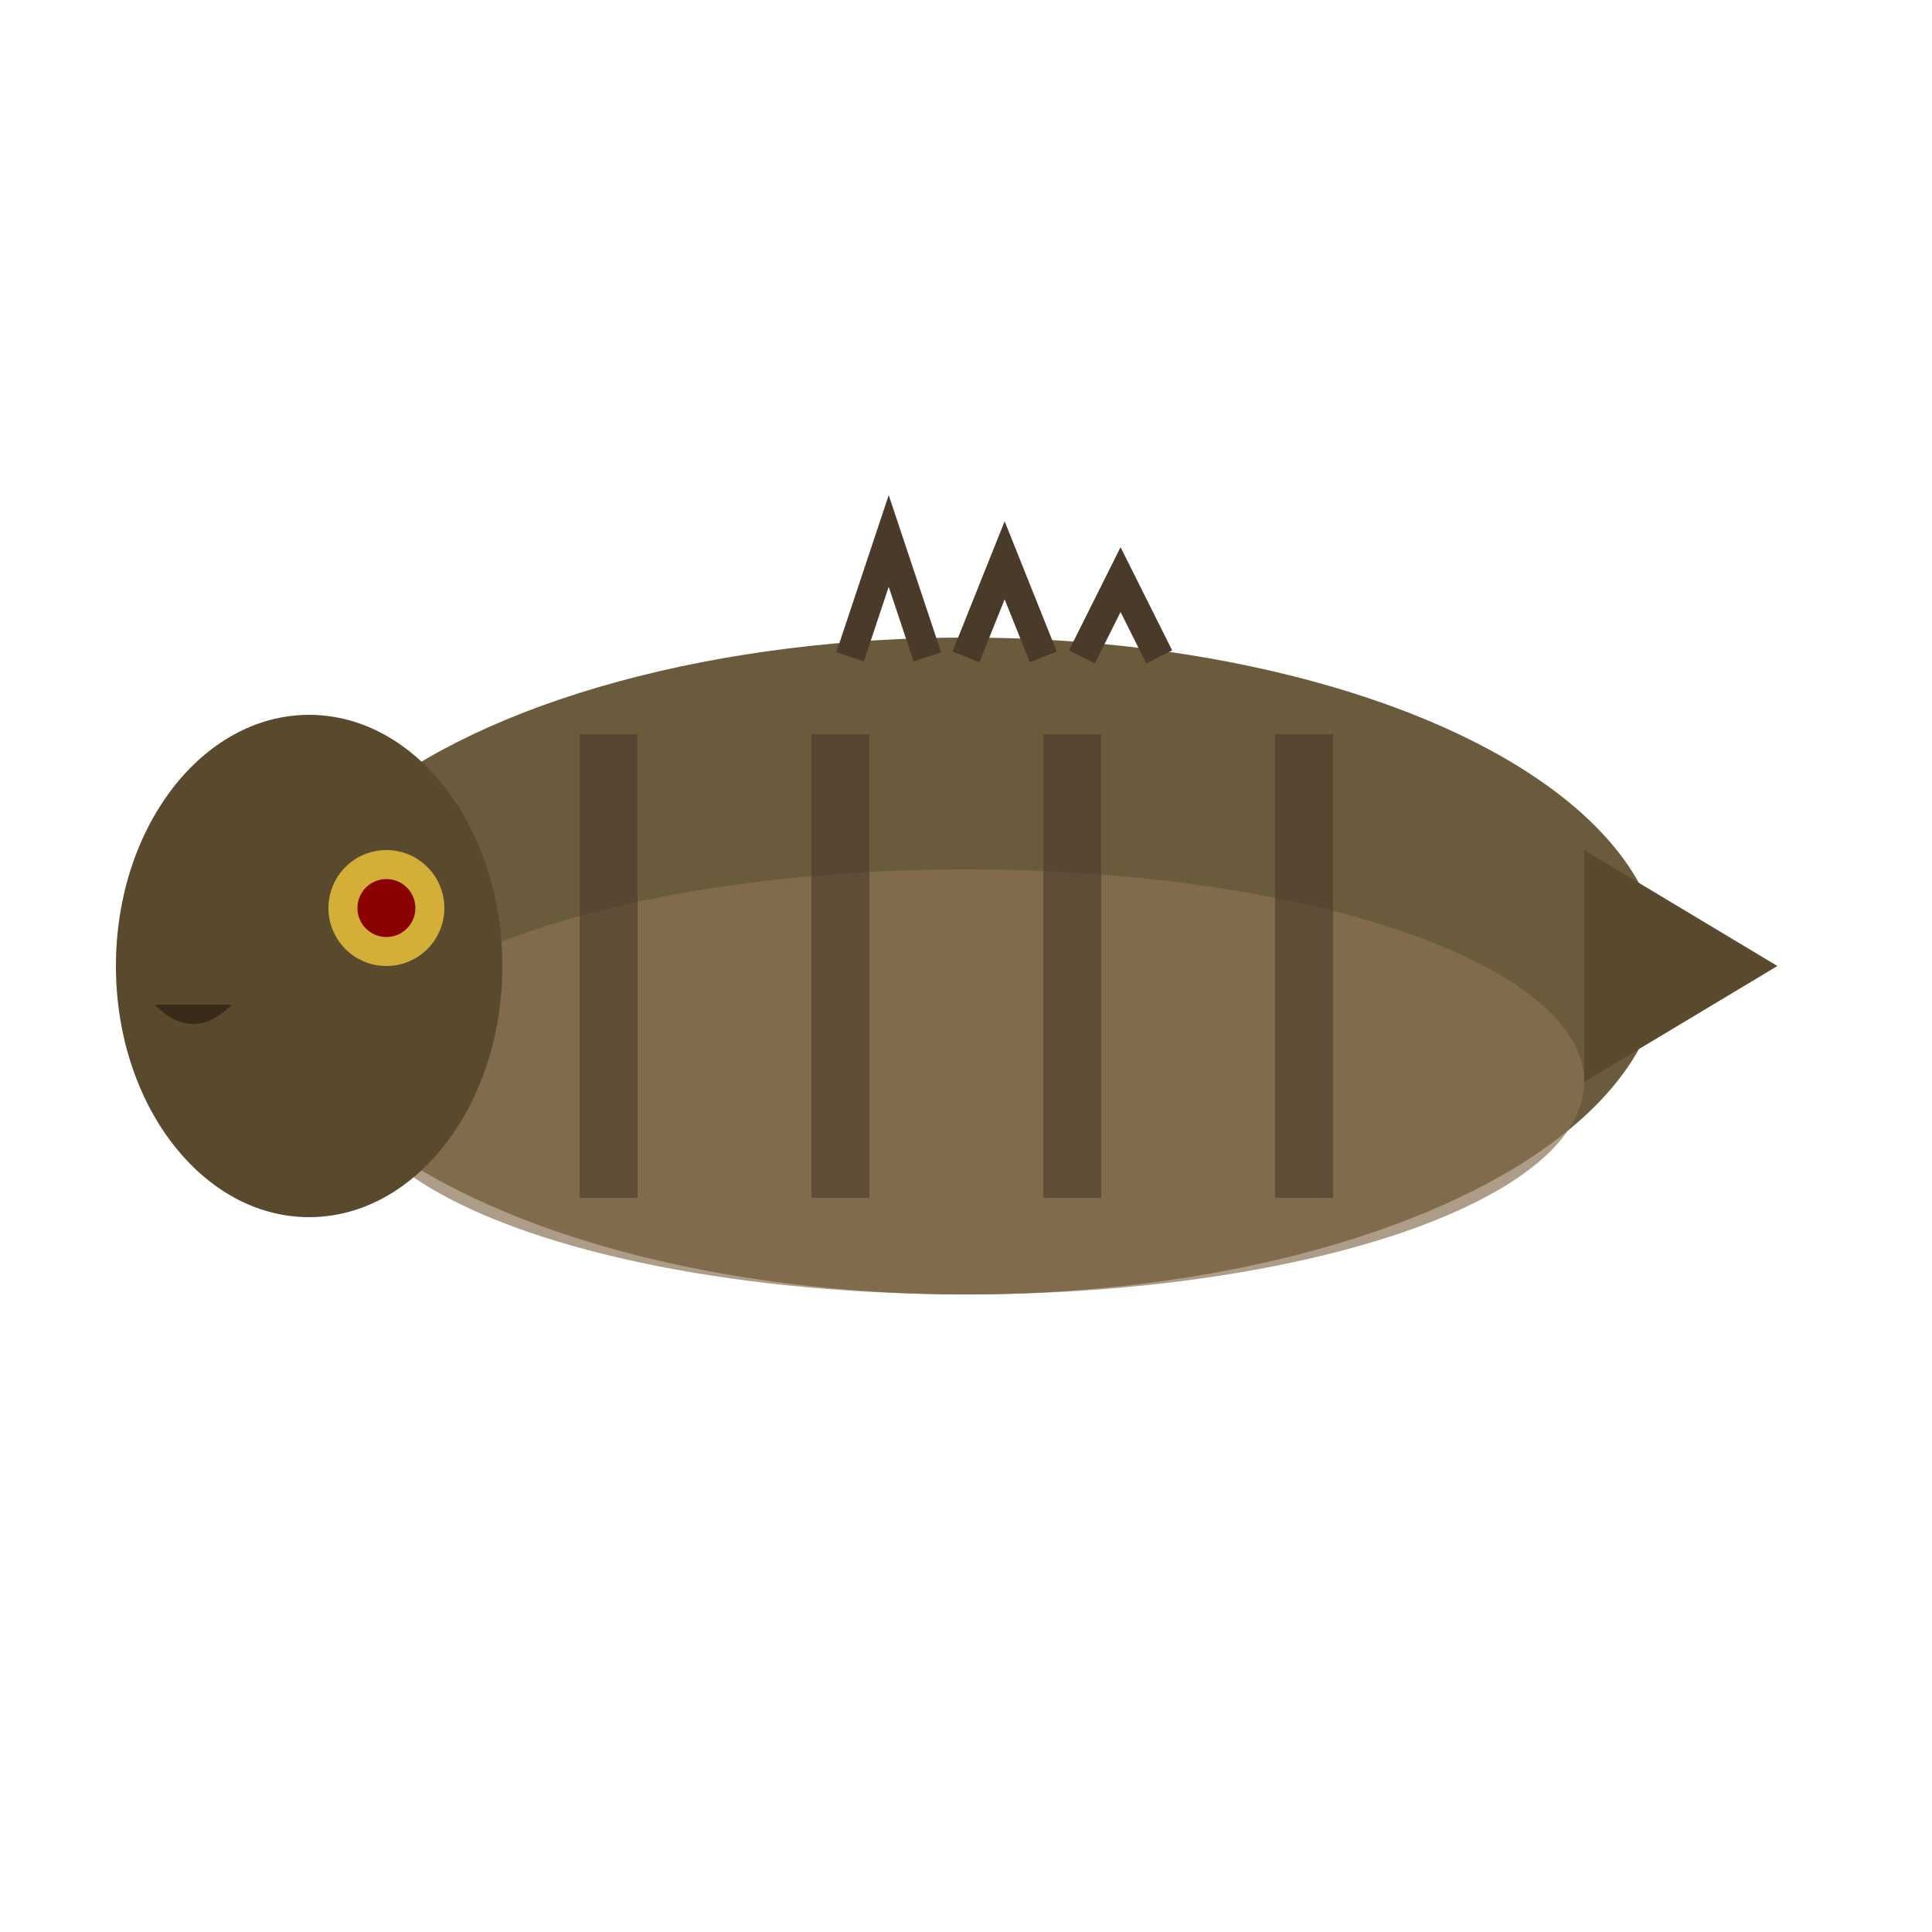 <svg viewBox="0 0 100 100" xmlns="http://www.w3.org/2000/svg">
  <!-- Smallmouth Bass - bronze/brown coloring -->
  <ellipse cx="50" cy="50" rx="36" ry="17" fill="#6B5B3D"/>
  <!-- Lighter belly -->
  <ellipse cx="50" cy="56" rx="32" ry="11" fill="#8B7355" opacity="0.7"/>
  <!-- Vertical bars (tiger stripes) -->
  <rect x="30" y="38" width="3" height="24" fill="#4A3A2A" opacity="0.6"/>
  <rect x="42" y="38" width="3" height="24" fill="#4A3A2A" opacity="0.6"/>
  <rect x="54" y="38" width="3" height="24" fill="#4A3A2A" opacity="0.6"/>
  <rect x="66" y="38" width="3" height="24" fill="#4A3A2A" opacity="0.6"/>
  <!-- Head with large mouth -->
  <ellipse cx="16" cy="50" rx="10" ry="13" fill="#5A4A2D"/>
  <!-- Large mouth -->
  <path d="M 8 52 Q 10 54 12 52" fill="#3A2A1A"/>
  <!-- Red eye -->
  <circle cx="20" cy="47" r="3" fill="#D4AF37"/>
  <circle cx="20" cy="47" r="1.5" fill="#8B0000"/>
  <!-- Spiny dorsal fin -->
  <path d="M 44 34 L 46 28 L 48 34 M 50 34 L 52 29 L 54 34 M 56 34 L 58 30 L 60 34" stroke="#4A3A2A" stroke-width="1.5" fill="none"/>
  <!-- Tail -->
  <path d="M 82 44 L 92 50 L 82 56 Z" fill="#5A4A2D"/>
</svg>
